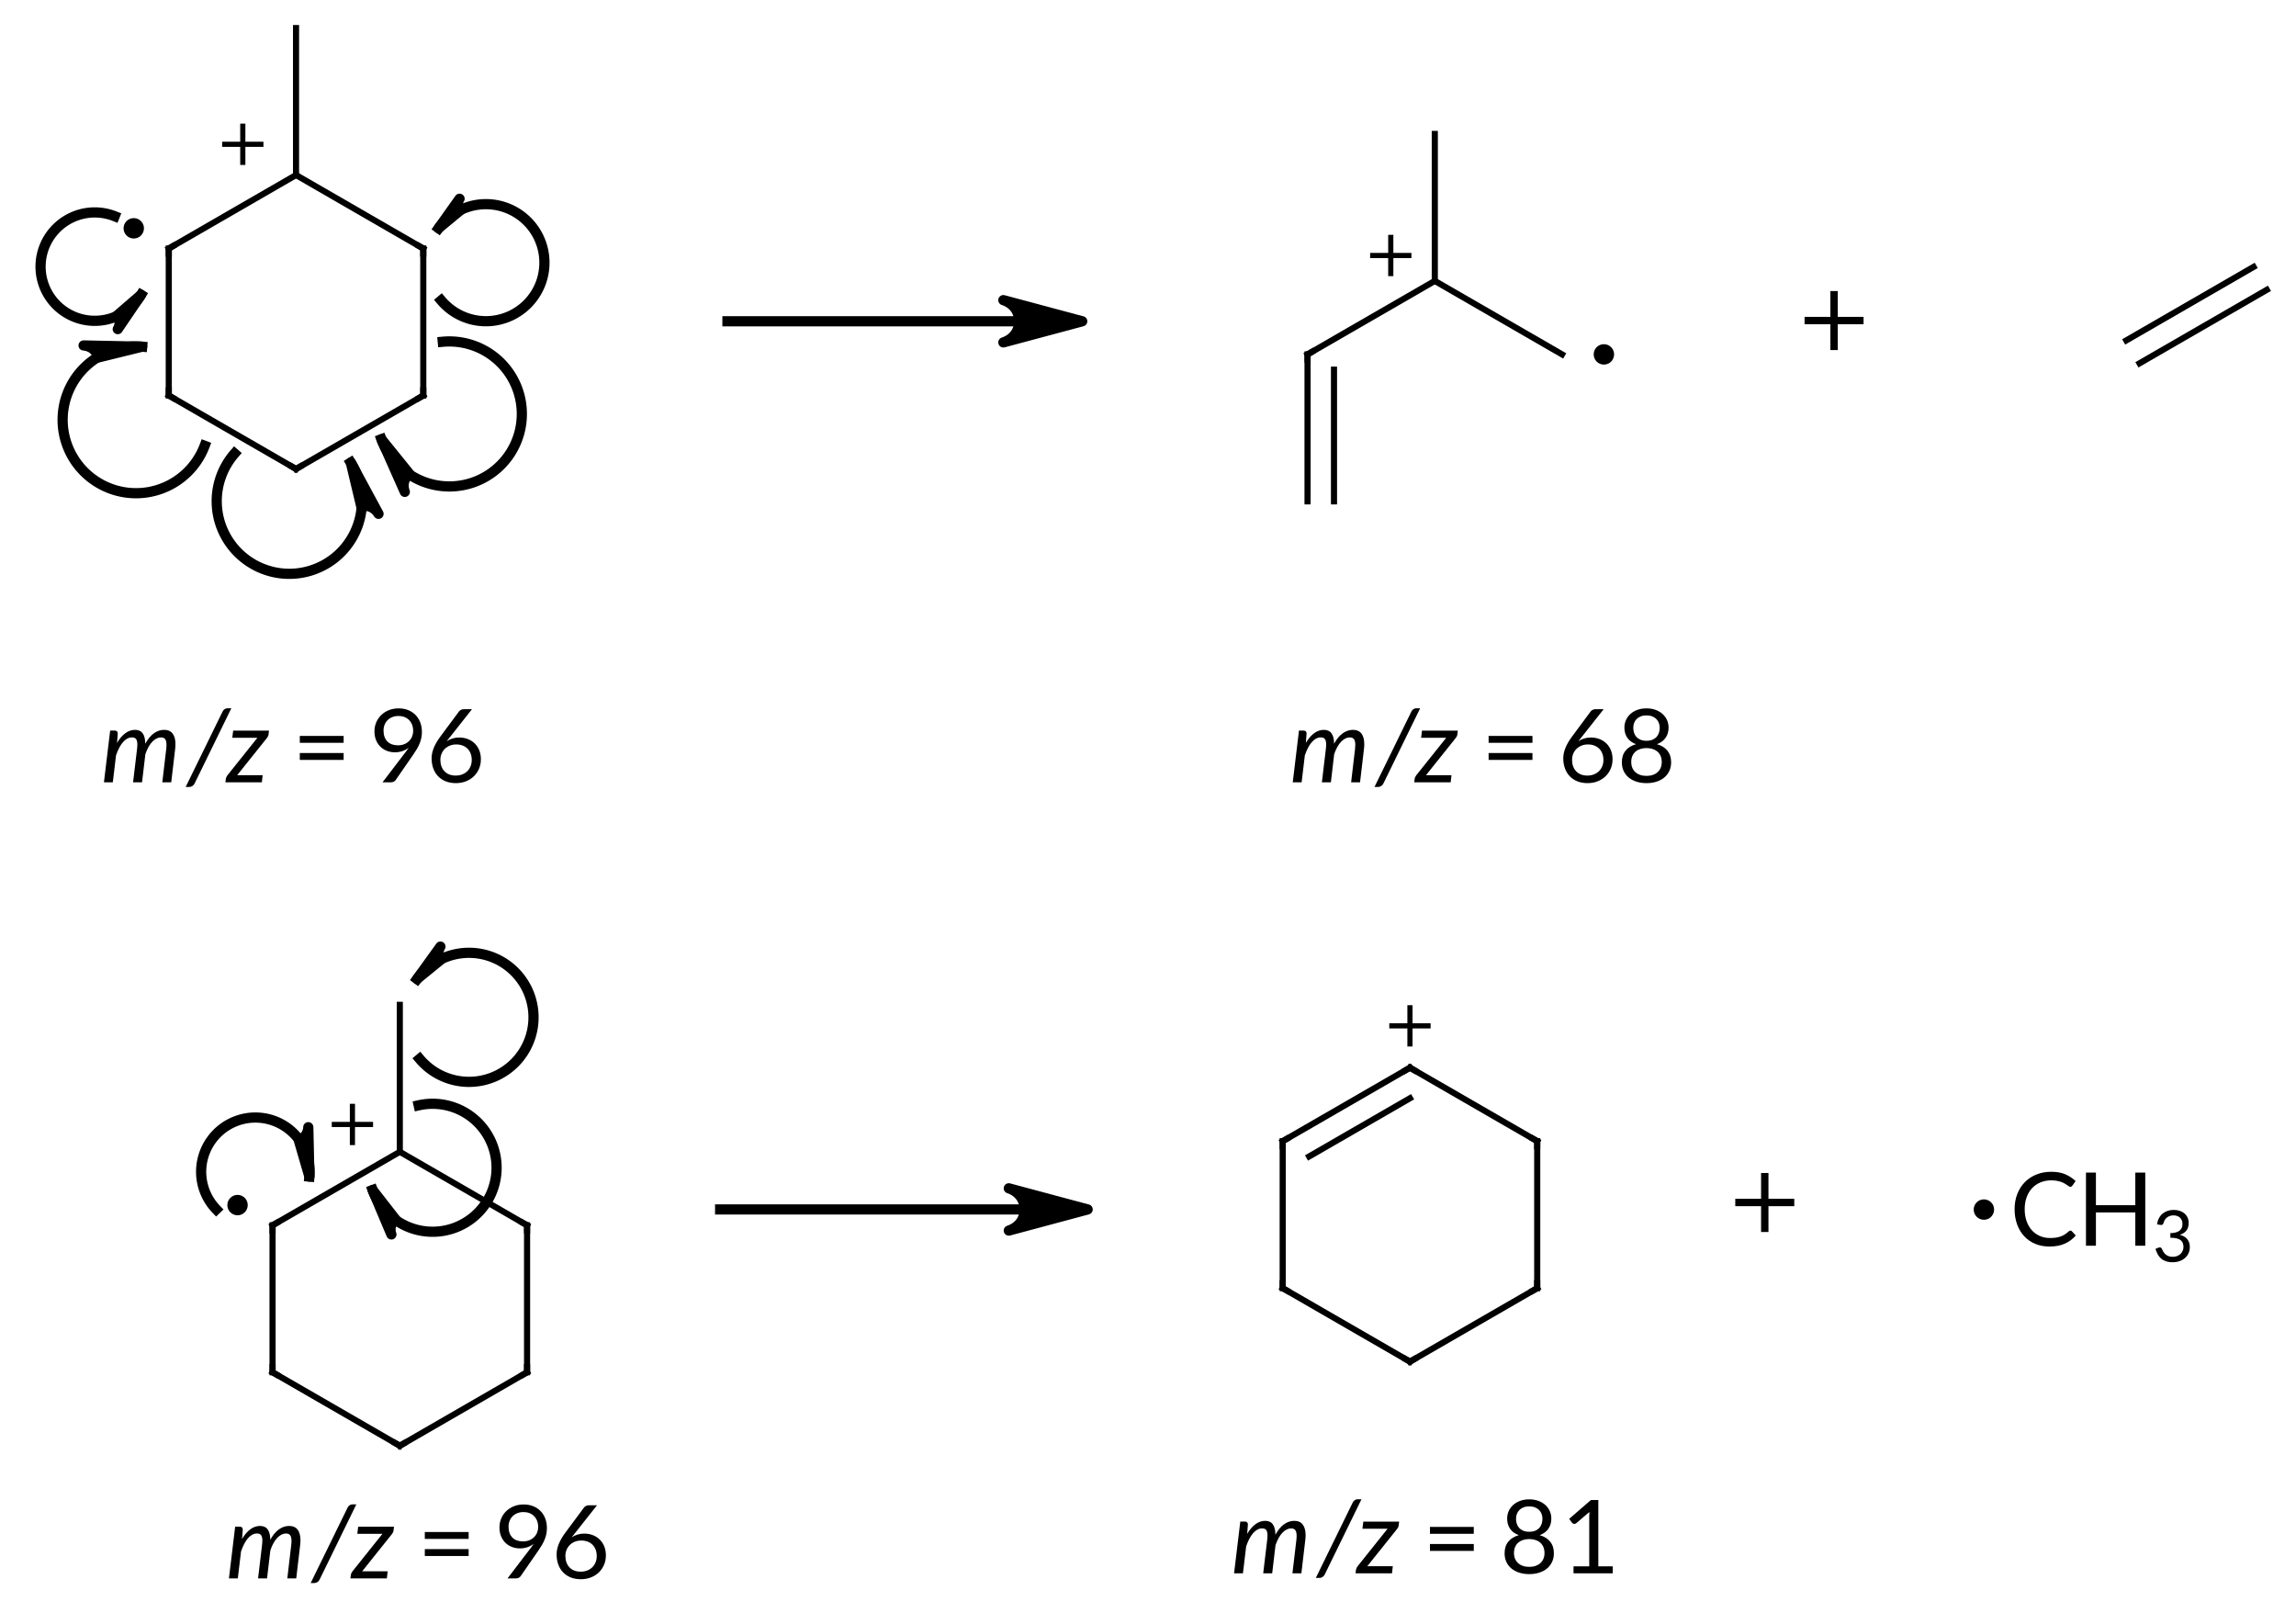 <?xml version="1.0"?>
<!DOCTYPE svg PUBLIC '-//W3C//DTD SVG 1.0//EN'
          'http://www.w3.org/TR/2001/REC-SVG-20010904/DTD/svg10.dtd'>
<svg style="fill-opacity:1; color-rendering:auto; color-interpolation:auto; text-rendering:auto; stroke:black; stroke-linecap:square; stroke-miterlimit:10; shape-rendering:auto; stroke-opacity:1; fill:black; stroke-dasharray:none; font-weight:normal; stroke-width:1; font-family:'Dialog'; font-style:normal; stroke-linejoin:miter; font-size:12px; stroke-dashoffset:0; image-rendering:auto;" xmlns="http://www.w3.org/2000/svg" width="225" viewBox="0 0 225.0 158.0" xmlns:xlink="http://www.w3.org/1999/xlink" height="158"
><!--Generated in ChemDoodle 11.10.0: PD94bWwgdmVyc2lvbj0iMS4wIiBlbmNvZGluZz0iVVRGLTgiIHN0YW5kYWxvbmU9Im5vIj8+CjxkIGY9InM6aWN4bWwiIGlkPSIxIiBtdj0iczozLjMuMCIgcD0iczpDaGVtRG9vZGxlIiBwYz0iaToxIiBwcj0iaToxIiB2PSJzOjExLjEwLjAiPgogICAgPHAgYjEwPSJiOnRydWUiIGIxMDU9ImI6dHJ1ZSIgYjEwNj0iYjpmYWxzZSIgYjEwNz0iYjpmYWxzZSIgYjEwOT0iYjpmYWxzZSIgYjExMD0iYjpmYWxzZSIgYjExMT0iYjp0cnVlIiBiMTEyPSJiOnRydWUiIGIxMTQ9ImI6dHJ1ZSIgYjExNT0iYjpmYWxzZSIgYjExNj0iYjp0cnVlIiBiMTE4PSJiOnRydWUiIGIxMjE9ImI6dHJ1ZSIgYjEyOT0iYjpmYWxzZSIgYjEzMT0iYjpmYWxzZSIgYjEzMj0iYjpmYWxzZSIgYjEzMz0iYjp0cnVlIiBiMTQ1PSJiOmZhbHNlIiBiMTQ2PSJiOnRydWUiIGIxNDc9ImI6ZmFsc2UiIGIxNTI9ImI6ZmFsc2UiIGIxNTU9ImI6dHJ1ZSIgYjE2Nj0iYjp0cnVlIiBiMTY3PSJiOnRydWUiIGIxNzA9ImI6ZmFsc2UiIGIxNzE9ImI6dHJ1ZSIgYjE3Mz0iYjp0cnVlIiBiMTc5PSJiOnRydWUiIGIyMDE9ImI6ZmFsc2UiIGIyMTY9ImI6dHJ1ZSIgYjIyNj0iYjp0cnVlIiBiMjI3PSJiOmZhbHNlIiBiMjM9ImI6dHJ1ZSIgYjI0PSJiOmZhbHNlIiBiMjQ1PSJiOnRydWUiIGIyNDY9ImI6dHJ1ZSIgYjI0Nz0iYjpmYWxzZSIgYjI0OD0iYjpmYWxzZSIgYjI1NT0iYjpmYWxzZSIgYjI1Nj0iYjp0cnVlIiBiMzA5PSJiOmZhbHNlIiBiMzU9ImI6ZmFsc2UiIGI0MD0iYjpmYWxzZSIgYjQxPSJiOnRydWUiIGI0Mj0iYjpmYWxzZSIgYjkwPSJiOmZhbHNlIiBiOTM9ImI6dHJ1ZSIgYzEwPSJjOjEyOCwxMjgsMTI4IiBjMTE9ImM6MTI4LDAsMCIgYzEyPSJjOjAsMCwwIiBjMTk9ImM6MCwwLDAiIGMyPSJjOjAsMCwwIiBjMz0iYzowLDAsMCIgYzQ9ImM6MTI4LDEyOCwxMjgiIGM1PSJjOjI1NSwyNTUsMjU1IiBjNj0iYzowLDAsMCIgYzc9ImM6MjU1LDI1NSwyNTUiIGM4PSJjOjAsMCwwIiBjOT0iYzowLDAsMCIgZjE9ImY6MTQuNCIgZjEwPSJmOjguMCIgZjExPSJmOjAuNTIzNTk4OCIgZjEyPSJmOjIuMCIgZjEzPSJmOjIuNSIgZjE0PSJmOjEuMCIgZjE1PSJmOjAuMCIgZjE2PSJmOjMuMCIgZjE3PSJmOjIuMCIgZjE4PSJmOjQuMCIgZjE5PSJmOjAuMTA0NzE5NzYiIGYyPSJmOjAuNiIgZjIxPSJmOjEuNiIgZjIyPSJmOjMuMCIgZjIzPSJmOjAuMCIgZjI0PSJmOjEwLjAiIGYyNT0iZjoxLjAiIGYyOD0iZjoxLjAiIGYyOT0iZjoxLjAiIGYzPSJmOjAuNSIgZjMwPSJmOjAuMyIgZjMxPSJmOjAuMyIgZjM0PSJmOjYuMCIgZjM1PSJmOjUuNDk3Nzg3IiBmMzY9ImY6MC43IiBmMzc9ImY6MS4wIiBmMzg9ImY6My4wIiBmMzk9ImY6MS4yIiBmND0iZjo1LjAiIGY0MD0iZjowLjAiIGY0MT0iZjoxLjAiIGY0Mj0iZjoxMC4wIiBmNDM9ImY6MTAuMCIgZjQ0PSJmOjAuNTIzNTk4OCIgZjQ1PSJmOjUuMCIgZjQ2PSJmOjEuMCIgZjQ3PSJmOjMuMCIgZjQ4PSJmOjEuMiIgZjQ5PSJmOjAuMCIgZjU9ImY6MC4xOCIgZjUxPSJmOjIwLjAiIGY1Mj0iZjo1LjAiIGY1Mz0iZjoxNS4wIiBmNTQ9ImY6MC4zIiBmNTU9ImY6MS4wIiBmNTY9ImY6MC41IiBmNTc9ImY6MS4wIiBmNTg9ImY6Mi4wIiBmNTk9ImY6NC4wIiBmNj0iZjoxLjA0NzE5NzYiIGY2MT0iZjoyLjAiIGY2Mj0iZjoxMC4wIiBmNjM9ImY6MS4wIiBmNjU9ImY6NS4wIiBmNjY9ImY6NC4wIiBmNjc9ImY6MjAuMCIgZjY4PSJmOjAuNCIgZjY5PSJmOjMuMCIgZjc9ImY6MS41IiBmNzA9ImY6MTIuMCIgZjcxPSJmOjEwLjAiIGY5PSJmOjAuNyIgaTE1PSJpOjIiIGkxNj0iaTowIiBpMTc9Imk6MCIgaTI9Imk6NzkyIiBpMjI9Imk6MiIgaTI2PSJpOjEiIGkzPSJpOjYxMiIgaTMzPSJpOjAiIGkzNz0iaTowIiBpND0iaTozNiIgaTQwPSJpOjEiIGk0Mz0iaToxIiBpNT0iaTozNiIgaTY9Imk6MzYiIGk3PSJpOjM2IiBpZD0iMiIgczIwPSJzOkJhc2ljIiBzMjI9InM6QW5nc3Ryb20iIHQxPSJ0OkxhdG8sMCwxMCIgdDI9InQ6TGF0bywwLDEwIi8+CiAgICA8YW4gYT0iczpudWxsIiBjaT0iczpudWxsIiBjbj0iczpudWxsIiBjcz0iczpudWxsIiBkPSJzOm51bGwiIGlkPSIzIiBrPSJzOm51bGwiIHQ9InM6bnVsbCIvPgogICAgPGN0IGlkPSI0Ii8+CiAgICA8ZnQgaWQ9IjUiPgogICAgICAgIDxfZiB2YWx1ZT0iRGlhbG9nIi8+CiAgICAgICAgPF9mIHZhbHVlPSJMYXRvIi8+CiAgICA8L2Z0PgogICAgPGEgYXQyPSJiOmZhbHNlIiBhdDM9ImQ6LTQuNDkwNjg4MzU0NTA4MTY1NUUtOCIgYXQ0PSJpOjAiIGNvMT0iYjpmYWxzZSIgaWQ9IjYiIGw9InM6QyIgcD0icDM6MTc3LjYwNTQ0LDE3Ni41MjMzMiwwLjAiIHQxPSJ0OkRpYWxvZywwLDEwIj4KICAgICAgICA8YyBhPSJiOmZhbHNlIiBjND0iYzowLDAsMCIgY28xPSJiOmZhbHNlIiBpZD0iNyIgbT0iZjoxLjAiIHA9InAzOjE3My4yOTExNywxNzQuMDMyNSwwLjAiIHQxPSJ0OkRpYWxvZywwLDEwIi8+CiAgICA8L2E+CiAgICA8YSBhdDI9ImI6ZmFsc2UiIGF0Mz0iZDowLjAiIGF0ND0iaTowIiBjbzE9ImI6ZmFsc2UiIGlkPSI4IiBsPSJzOkMiIHA9InAzOjE3Ny42MDU0NCwxNjIuMTIzMzIsMC4wIiB0MT0idDpEaWFsb2csMCwxMCIvPgogICAgPGEgYXQyPSJiOmZhbHNlIiBhdDM9ImQ6MC4wIiBhdDQ9Imk6MCIgY28xPSJiOmZhbHNlIiBpZD0iOSIgbD0iczpDIiBwPSJwMzoxNjUuMTM0NjcsMTgzLjcyMzMsMC4wIiB0MT0idDpEaWFsb2csMCwxMCIvPgogICAgPGEgYXQyPSJiOmZhbHNlIiBhdDM9ImQ6MC4wIiBhdDQ9Imk6MCIgY28xPSJiOmZhbHNlIiBpZD0iMTAiIGw9InM6QyIgcD0icDM6MTkwLjA3NjIsMTgzLjcyMzMsMC4wIiByPSJpOjEiIHQxPSJ0OkRpYWxvZywwLDEwIj4KICAgICAgICA8c3kgYT0iYjpmYWxzZSIgYzQ9ImM6MCwwLDAiIGNvMT0iYjpmYWxzZSIgaWQ9IjExIiBwPSJwMzoxOTQuMTc2MTIsMTgzLjcyMzMsMC4wIiB0PSJpOjAiIHQxPSJ0OkRpYWxvZywwLDEwIi8+CiAgICA8L2E+CiAgICA8YSBhdDI9ImI6ZmFsc2UiIGF0Mz0iZDowLjAiIGF0ND0iaTowIiBjbzE9ImI6ZmFsc2UiIGlkPSIxMiIgbD0iczpDIiBwPSJwMzoxNjUuMTM0NjcsMTk4LjEyMzMyLDAuMCIgdDE9InQ6RGlhbG9nLDAsMTAiLz4KICAgIDxiIGExPSJpOjYiIGEyPSJpOjgiIGJvMj0iYjpmYWxzZSIgYm8zPSJpOjIiIGNvMT0iYjpmYWxzZSIgaWQ9IjEzIiB0PSJzOlNpbmdsZSIgdDE9InQ6RGlhbG9nLDAsMTAiIHpvPSJzOjEzIi8+CiAgICA8YiBhMT0iaTo5IiBhMj0iaTo2IiBibzI9ImI6ZmFsc2UiIGJvMz0iaToyIiBjbzE9ImI6ZmFsc2UiIGlkPSIxNCIgdD0iczpTaW5nbGUiIHQxPSJ0OkRpYWxvZywwLDEwIiB6bz0iczoxMiIvPgogICAgPGIgYTE9Imk6MTAiIGEyPSJpOjYiIGJvMj0iYjpmYWxzZSIgYm8zPSJpOjIiIGNvMT0iYjpmYWxzZSIgaWQ9IjE1IiB0PSJzOlNpbmdsZSIgdDE9InQ6RGlhbG9nLDAsMTAiIHpvPSJzOjExIi8+CiAgICA8YiBhMT0iaTo5IiBhMj0iaToxMiIgYm8yPSJiOmZhbHNlIiBibzM9Imk6MiIgY28xPSJiOmZhbHNlIiBpZD0iMTYiIHQ9InM6RG91YmxlIiB0MT0idDpEaWFsb2csMCwxMCIgem89InM6MTAiLz4KICAgIDxhIGF0Mj0iYjpmYWxzZSIgYXQzPSJkOjAuMCIgYXQ0PSJpOjAiIGNvMT0iYjpmYWxzZSIgaWQ9IjE3IiBsPSJzOkMiIHA9InAzOjI1OS4xMzg3MywxNzcuMzk1NjksMC4wIiB0MT0idDpEaWFsb2csMCwxMCIvPgogICAgPGEgYXQyPSJiOmZhbHNlIiBhdDM9ImQ6MC4wIiBhdDQ9Imk6MCIgY28xPSJiOmZhbHNlIiBpZD0iMTgiIGw9InM6QyIgcD0icDM6MjQ2LjY2ODAzLDE4NC41OTU3LDAuMCIgdDE9InQ6RGlhbG9nLDAsMTAiLz4KICAgIDxiIGExPSJpOjE4IiBhMj0iaToxNyIgYm8yPSJiOmZhbHNlIiBibzM9Imk6MiIgY28xPSJiOmZhbHNlIiBpZD0iMTkiIHQ9InM6RG91YmxlIiB0MT0idDpEaWFsb2csMCwxMCIgem89InM6MTQiLz4KICAgIDxhIGF0Mj0iYjpmYWxzZSIgYXQzPSJkOi00LjQ5MDY4ODM1NDUwODE2NTVFLTgiIGF0ND0iaTowIiBjbzE9ImI6ZmFsc2UiIGlkPSIyMCIgbD0iczpDIiBwPSJwMzo2Ni4wMDk4NiwxNjYuMTQ5NTQsMC4wIiB0MT0idDpEaWFsb2csMCwxMCI+CiAgICAgICAgPGMgYT0iYjpmYWxzZSIgYzQ9ImM6MCwwLDAiIGNvMT0iYjpmYWxzZSIgaWQ9IjIxIiBtPSJmOjEuMCIgcD0icDM6NjAuNzkzMzA0LDE2My4xMzc3NiwwLjAiIHQxPSJ0OkRpYWxvZywwLDEwIi8+CiAgICA8L2E+CiAgICA8YSBhdDI9ImI6ZmFsc2UiIGF0Mz0iZDowLjAiIGF0ND0iaTowIiBjbzE9ImI6ZmFsc2UiIGlkPSIyMiIgbD0iczpDIiBwPSJwMzo3OC40ODA2MiwxNzMuMzQ5NTIsMC4wIiB0MT0idDpEaWFsb2csMCwxMCIvPgogICAgPGEgYXQyPSJiOmZhbHNlIiBhdDM9ImQ6MC4wIiBhdDQ9Imk6MCIgY28xPSJiOmZhbHNlIiBpZD0iMjMiIGw9InM6QyIgcD0icDM6NjYuMDA5ODYsMTUxLjc0OTU0LDAuMCIgdDE9InQ6RGlhbG9nLDAsMTAiLz4KICAgIDxhIGF0Mj0iYjpmYWxzZSIgYXQzPSJkOjAuMCIgYXQ0PSJpOjAiIGNvMT0iYjpmYWxzZSIgaWQ9IjI0IiBsPSJzOkMiIHA9InAzOjUzLjUzOTA5MywxNzMuMzQ5NTIsMC4wIiByPSJpOjEiIHQxPSJ0OkRpYWxvZywwLDEwIj4KICAgICAgICA8c3kgYT0iYjpmYWxzZSIgYzQ9ImM6MCwwLDAiIGNvMT0iYjpmYWxzZSIgaWQ9IjI1IiBwPSJwMzo1MC4xMDgxMjQsMTcxLjM2ODY1LDAuMCIgdD0iaTowIiB0MT0idDpEaWFsb2csMCwxMCIvPgogICAgPC9hPgogICAgPGEgYXQyPSJiOmZhbHNlIiBhdDM9ImQ6MC4wIiBhdDQ9Imk6MCIgY28xPSJiOmZhbHNlIiBpZD0iMjYiIGw9InM6QyIgcD0icDM6NzguNDgwNjIsMTg3Ljc0OTU0LDAuMCIgdDE9InQ6RGlhbG9nLDAsMTAiLz4KICAgIDxhIGF0Mj0iYjpmYWxzZSIgYXQzPSJkOjAuMCIgYXQ0PSJpOjAiIGNvMT0iYjpmYWxzZSIgaWQ9IjI3IiBsPSJzOkMiIHA9InAzOjUzLjUzOTA5MywxODcuNzQ5NTQsMC4wIiB0MT0idDpEaWFsb2csMCwxMCIvPgogICAgPGEgYXQyPSJiOmZhbHNlIiBhdDM9ImQ6MC4wIiBhdDQ9Imk6MCIgY28xPSJiOmZhbHNlIiBpZD0iMjgiIGw9InM6QyIgcD0icDM6NjYuMDA5ODYsMTk0Ljk0OTU1LDAuMCIgdDE9InQ6RGlhbG9nLDAsMTAiLz4KICAgIDxiIGExPSJpOjIyIiBhMj0iaToyMCIgYm8yPSJiOmZhbHNlIiBibzM9Imk6MiIgY28xPSJiOmZhbHNlIiBpZD0iMjkiIHQ9InM6U2luZ2xlIiB0MT0idDpEaWFsb2csMCwxMCIgem89InM6MTkiLz4KICAgIDxiIGExPSJpOjIwIiBhMj0iaToyMyIgYm8yPSJiOmZhbHNlIiBibzM9Imk6MiIgY28xPSJiOmZhbHNlIiBpZD0iMzAiIHQ9InM6U2luZ2xlIiB6bz0iczoyMSIvPgogICAgPGIgYTE9Imk6MjQiIGEyPSJpOjIwIiBibzI9ImI6ZmFsc2UiIGJvMz0iaToyIiBjbzE9ImI6ZmFsc2UiIGlkPSIzMSIgdD0iczpTaW5nbGUiIHQxPSJ0OkRpYWxvZywwLDEwIiB6bz0iczoyMCIvPgogICAgPGIgYTE9Imk6MjYiIGEyPSJpOjIyIiBibzI9ImI6ZmFsc2UiIGJvMz0iaToyIiBjbzE9ImI6ZmFsc2UiIGlkPSIzMiIgdD0iczpTaW5nbGUiIHQxPSJ0OkRpYWxvZywwLDEwIiB6bz0iczoxOCIvPgogICAgPGIgYTE9Imk6MjQiIGEyPSJpOjI3IiBibzI9ImI6ZmFsc2UiIGJvMz0iaToyIiBjbzE9ImI6ZmFsc2UiIGlkPSIzMyIgdD0iczpTaW5nbGUiIHQxPSJ0OkRpYWxvZywwLDEwIiB6bz0iczoxNSIvPgogICAgPGIgYTE9Imk6MjgiIGEyPSJpOjI2IiBibzI9ImI6ZmFsc2UiIGJvMz0iaToyIiBjbzE9ImI6ZmFsc2UiIGlkPSIzNCIgdD0iczpTaW5nbGUiIHQxPSJ0OkRpYWxvZywwLDEwIiB6bz0iczoxNyIvPgogICAgPGIgYTE9Imk6MjciIGEyPSJpOjI4IiBibzI9ImI6ZmFsc2UiIGJvMz0iaToyIiBjbzE9ImI6ZmFsc2UiIGlkPSIzNSIgdD0iczpTaW5nbGUiIHQxPSJ0OkRpYWxvZywwLDEwIiB6bz0iczoxNiIvPgogICAgPGEgYXQyPSJiOmZhbHNlIiBhdDM9ImQ6LTQuNDkwNjg4MzU0NTA4MTY1NUUtOCIgYXQ0PSJpOjAiIGNvMT0iYjpmYWxzZSIgaWQ9IjM2IiBsPSJzOkMiIHA9InAzOjc2LjE4MDA1LDI2MS44NTQxMywwLjAiIHQxPSJ0OkRpYWxvZywwLDEwIj4KICAgICAgICA8YyBhPSJiOmZhbHNlIiBjND0iYzowLDAsMCIgY28xPSJiOmZhbHNlIiBpZD0iMzciIG09ImY6MS4wIiBwPSJwMzo3MS41MzU4NiwyNTkuMTcyOCwwLjAiIHQxPSJ0OkRpYWxvZywwLDEwIi8+CiAgICA8L2E+CiAgICA8YSBhdDI9ImI6ZmFsc2UiIGF0Mz0iZDowLjAiIGF0ND0iaTowIiBjbzE9ImI6ZmFsc2UiIGlkPSIzOCIgbD0iczpDIiBwPSJwMzo3Ni4xODAwNSwyNDcuNDU0MDcsMC4wIiB0MT0idDpEaWFsb2csMCwxMCIvPgogICAgPGEgYXQyPSJiOmZhbHNlIiBhdDM9ImQ6MC4wIiBhdDQ9Imk6MCIgY28xPSJiOmZhbHNlIiBpZD0iMzkiIGw9InM6QyIgcD0icDM6ODguNjUwODIsMjY5LjA1NDE0LDAuMCIgdDE9InQ6RGlhbG9nLDAsMTAiLz4KICAgIDxhIGF0Mj0iYjpmYWxzZSIgYXQzPSJkOjAuMCIgYXQ0PSJpOjAiIGNvMT0iYjpmYWxzZSIgaWQ9IjQwIiBsPSJzOkMiIHA9InAzOjYzLjcwOTI5LDI2OS4wNTQxNCwwLjAiIHI9Imk6MSIgdDE9InQ6RGlhbG9nLDAsMTAiPgogICAgICAgIDxzeSBhPSJiOmZhbHNlIiBjND0iYzowLDAsMCIgY28xPSJiOmZhbHNlIiBpZD0iNDEiIHA9InAzOjYwLjI3ODMyLDI2Ny4wNzMyNCwwLjAiIHQ9Imk6MCIgdDE9InQ6RGlhbG9nLDAsMTAiLz4KICAgIDwvYT4KICAgIDxhIGF0Mj0iYjpmYWxzZSIgYXQzPSJkOjAuMCIgYXQ0PSJpOjAiIGNvMT0iYjpmYWxzZSIgaWQ9IjQyIiBsPSJzOkMiIHA9InAzOjg4LjY1MDgyLDI4My40NTQwNCwwLjAiIHQxPSJ0OkRpYWxvZywwLDEwIi8+CiAgICA8YSBhdDI9ImI6ZmFsc2UiIGF0Mz0iZDowLjAiIGF0ND0iaTowIiBjbzE9ImI6ZmFsc2UiIGlkPSI0MyIgbD0iczpDIiBwPSJwMzo2My43MDkyOSwyODMuNDU0MDQsMC4wIiB0MT0idDpEaWFsb2csMCwxMCIvPgogICAgPGEgYXQyPSJiOmZhbHNlIiBhdDM9ImQ6MC4wIiBhdDQ9Imk6MCIgY28xPSJiOmZhbHNlIiBpZD0iNDQiIGw9InM6QyIgcD0icDM6NzYuMTgwMDUsMjkwLjY1NDA1LDAuMCIgdDE9InQ6RGlhbG9nLDAsMTAiLz4KICAgIDxiIGExPSJpOjM2IiBhMj0iaTozOCIgYm8yPSJiOmZhbHNlIiBibzM9Imk6MiIgY28xPSJiOmZhbHNlIiBpZD0iNDUiIHQ9InM6U2luZ2xlIiB0MT0idDpEaWFsb2csMCwxMCIgem89InM6MjgiLz4KICAgIDxiIGExPSJpOjM5IiBhMj0iaTozNiIgYm8yPSJiOmZhbHNlIiBibzM9Imk6MiIgY28xPSJiOmZhbHNlIiBpZD0iNDYiIHQ9InM6U2luZ2xlIiB0MT0idDpEaWFsb2csMCwxMCIgem89InM6MjYiLz4KICAgIDxiIGExPSJpOjQwIiBhMj0iaTozNiIgYm8yPSJiOmZhbHNlIiBibzM9Imk6MiIgY28xPSJiOmZhbHNlIiBpZD0iNDciIHQ9InM6U2luZ2xlIiB0MT0idDpEaWFsb2csMCwxMCIgem89InM6MjciLz4KICAgIDxiIGExPSJpOjQyIiBhMj0iaTozOSIgYm8yPSJiOmZhbHNlIiBibzM9Imk6MiIgY28xPSJiOmZhbHNlIiBpZD0iNDgiIHQ9InM6U2luZ2xlIiB0MT0idDpEaWFsb2csMCwxMCIgem89InM6MjUiLz4KICAgIDxiIGExPSJpOjQwIiBhMj0iaTo0MyIgYm8yPSJiOmZhbHNlIiBibzM9Imk6MiIgY28xPSJiOmZhbHNlIiBpZD0iNDkiIHQ9InM6U2luZ2xlIiB0MT0idDpEaWFsb2csMCwxMCIgem89InM6MjIiLz4KICAgIDxiIGExPSJpOjQ0IiBhMj0iaTo0MiIgYm8yPSJiOmZhbHNlIiBibzM9Imk6MiIgY28xPSJiOmZhbHNlIiBpZD0iNTAiIHQ9InM6U2luZ2xlIiB0MT0idDpEaWFsb2csMCwxMCIgem89InM6MjQiLz4KICAgIDxiIGExPSJpOjQzIiBhMj0iaTo0NCIgYm8yPSJiOmZhbHNlIiBibzM9Imk6MiIgY28xPSJiOmZhbHNlIiBpZD0iNTEiIHQ9InM6U2luZ2xlIiB0MT0idDpEaWFsb2csMCwxMCIgem89InM6MjMiLz4KICAgIDxhIGF0Mj0iYjpmYWxzZSIgYXQzPSJkOi00LjQ5MDY4ODM1NDUwODE2NTVFLTgiIGF0ND0iaTowIiBjbzE9ImI6ZmFsc2UiIGlkPSI1MiIgbD0iczpDIiBwPSJwMzoxNzUuMTcwNzIsMjUzLjYxMTg1LDAuMCIgdDE9InQ6RGlhbG9nLDAsMTAiPgogICAgICAgIDxjIGE9ImI6ZmFsc2UiIGM0PSJjOjAsMCwwIiBjbzE9ImI6ZmFsc2UiIGlkPSI1MyIgbT0iZjoxLjAiIHA9InAzOjE3NS4xNzA3MiwyNDkuNTExODQsMC4wIiB0MT0idDpEaWFsb2csMCwxMCIvPgogICAgPC9hPgogICAgPGEgYXQyPSJiOmZhbHNlIiBhdDM9ImQ6MC4wIiBhdDQ9Imk6MCIgY28xPSJiOmZhbHNlIiBpZD0iNTQiIGw9InM6QyIgcD0icDM6MTYyLjY5OTk1LDI2MC44MTE5LDAuMCIgdDE9InQ6RGlhbG9nLDAsMTAiLz4KICAgIDxhIGF0Mj0iYjpmYWxzZSIgYXQzPSJkOjAuMCIgYXQ0PSJpOjAiIGNvMT0iYjpmYWxzZSIgaWQ9IjU1IiBsPSJzOkMiIHA9InAzOjE4Ny42NDE0OCwyNjAuODExODMsMC4wIiB0MT0idDpEaWFsb2csMCwxMCIvPgogICAgPGEgYXQyPSJiOmZhbHNlIiBhdDM9ImQ6MC4wIiBhdDQ9Imk6MCIgY28xPSJiOmZhbHNlIiBpZD0iNTYiIGw9InM6QyIgcD0icDM6MTYyLjY5OTk1LDI3NS4yMTE4LDAuMCIgdDE9InQ6RGlhbG9nLDAsMTAiLz4KICAgIDxhIGF0Mj0iYjpmYWxzZSIgYXQzPSJkOjAuMCIgYXQ0PSJpOjAiIGNvMT0iYjpmYWxzZSIgaWQ9IjU3IiBsPSJzOkMiIHA9InAzOjE4Ny42NDE0OCwyNzUuMjExOCwwLjAiIHQxPSJ0OkRpYWxvZywwLDEwIi8+CiAgICA8YSBhdDI9ImI6ZmFsc2UiIGF0Mz0iZDowLjAiIGF0ND0iaTowIiBjbzE9ImI6ZmFsc2UiIGlkPSI1OCIgbD0iczpDIiBwPSJwMzoxNzUuMTcwNzIsMjgyLjQxMTgsMC4wIiB0MT0idDpEaWFsb2csMCwxMCIvPgogICAgPGIgYTE9Imk6NTQiIGEyPSJpOjUyIiBibzI9ImI6ZmFsc2UiIGJvMz0iaToyIiBjbzE9ImI6ZmFsc2UiIGlkPSI1OSIgdD0iczpEb3VibGUiIHQxPSJ0OkRpYWxvZywwLDEwIiB6bz0iczozNCIvPgogICAgPGIgYTE9Imk6NTUiIGEyPSJpOjUyIiBibzI9ImI6ZmFsc2UiIGJvMz0iaToyIiBjbzE9ImI6ZmFsc2UiIGlkPSI2MCIgdD0iczpTaW5nbGUiIHQxPSJ0OkRpYWxvZywwLDEwIiB6bz0iczozMiIvPgogICAgPGIgYTE9Imk6NTYiIGEyPSJpOjU0IiBibzI9ImI6ZmFsc2UiIGJvMz0iaToyIiBjbzE9ImI6ZmFsc2UiIGlkPSI2MSIgdD0iczpTaW5nbGUiIHQxPSJ0OkRpYWxvZywwLDEwIiB6bz0iczozMyIvPgogICAgPGIgYTE9Imk6NTciIGEyPSJpOjU1IiBibzI9ImI6ZmFsc2UiIGJvMz0iaToyIiBjbzE9ImI6ZmFsc2UiIGlkPSI2MiIgdD0iczpTaW5nbGUiIHQxPSJ0OkRpYWxvZywwLDEwIiB6bz0iczozMSIvPgogICAgPGIgYTE9Imk6NTYiIGEyPSJpOjU4IiBibzI9ImI6ZmFsc2UiIGJvMz0iaToyIiBjbzE9ImI6ZmFsc2UiIGlkPSI2MyIgdD0iczpTaW5nbGUiIHQxPSJ0OkRpYWxvZywwLDEwIiB6bz0iczoyOSIvPgogICAgPGIgYTE9Imk6NTgiIGEyPSJpOjU3IiBibzI9ImI6ZmFsc2UiIGJvMz0iaToyIiBjbzE9ImI6ZmFsc2UiIGlkPSI2NCIgdD0iczpTaW5nbGUiIHQxPSJ0OkRpYWxvZywwLDEwIiB6bz0iczozMCIvPgogICAgPGEgYXQyPSJiOmZhbHNlIiBhdDM9ImQ6MC4wIiBhdDQ9Imk6MCIgYjE0Nz0iYjp0cnVlIiBjbzE9ImI6ZmFsc2UiIGkxNj0iaToyIiBpZD0iNjUiIGw9InM6QyIgcD0icDM6MjM3LjQyMDcyLDI2Ny41MTE4NCwwLjAiIHI9Imk6MSI+CiAgICAgICAgPHN5IGE9ImI6ZmFsc2UiIGM0PSJjOjAsMCwwIiBjbzE9ImI6ZmFsc2UiIGlkPSI2NiIgcD0icDM6MjMxLjQxNTUzLDI2Ny41MTE4NCwwLjAiIHQ9Imk6MCIvPgogICAgPC9hPgogICAgPGwgY28xPSJiOmZhbHNlIiBpZD0iNjciIGwxPSJmOjAuMCIgbDEwPSJiOmZhbHNlIiBsMTE9ImI6ZmFsc2UiIGwxMj0iZjo1LjAiIGwxMz0iZjo1LjAiIGwyPSJiOmZhbHNlIiBsMz0iYjpmYWxzZSIgbDQ9ImI6ZmFsc2UiIGw4PSJiOmZhbHNlIiBsOT0iYjpmYWxzZSIgcDE9InAyOjEwOC4yODk2MSwxODAuNDc4NzMiIHAyPSJwMjoxNDMuMDUzNSwxODAuNDc4NzMiIHNoMTI9InQ6RGlhbG9nLDAsMTAiIHNoMjI9ImY6MC4wIiBzaDM9ImI6ZmFsc2UiIHNoND0iYjpmYWxzZSIgc2g1PSJiOmZhbHNlIj4KICAgICAgICA8YXcgYXIzPSJiOnRydWUiIGFyND0iYjp0cnVlIiBhcjU9ImI6ZmFsc2UiIGlkPSI2OCIgcD0iYjpmYWxzZSIgdD0iczpGdWxsIi8+CiAgICA8L2w+CiAgICA8bGEgY28xPSJiOmZhbHNlIiBpZD0iNjkiIHAxPSJwMjoyMTYuNzMyMzMsMTgwLjU4ODEiIHAyPSJwMjoyMTYuNzMyMzMsMTgwLjU4ODEiIHNoMTI9InQ6RGlhbG9nLDAsMTAiIHNoMjI9ImY6MC4wIiBzaDM9ImI6ZmFsc2UiIHNoND0iYjpmYWxzZSIgc2g1PSJiOmZhbHNlIiB0PSJzOisiIHQyPSJ0OkRpYWxvZywwLDEwIj4KICAgICAgICA8X2YgYT0iaTowIiB3PSJmOi0xLjAiPgogICAgICAgICAgICA8cj4rPC9yPgogICAgICAgIDwvX2Y+CiAgICA8L2xhPgogICAgPGwgY28xPSJiOmZhbHNlIiBpZD0iNzAiIGwxPSJmOjAuMCIgbDEwPSJiOmZhbHNlIiBsMTE9ImI6ZmFsc2UiIGwxMj0iZjo1LjAiIGwxMz0iZjo1LjAiIGwyPSJiOmZhbHNlIiBsMz0iYjpmYWxzZSIgbDQ9ImI6ZmFsc2UiIGw4PSJiOmZhbHNlIiBsOT0iYjpmYWxzZSIgcDE9InAyOjEwNy41NzE3MiwyNjcuNTAwMTIiIHAyPSJwMjoxNDMuNTg1NTcsMjY3LjUwMDEyIiBzaDEyPSJ0OkRpYWxvZywwLDEwIiBzaDIyPSJmOjAuMCIgc2gzPSJiOmZhbHNlIiBzaDQ9ImI6ZmFsc2UiIHNoNT0iYjpmYWxzZSI+CiAgICAgICAgPGF3IGFyMz0iYjp0cnVlIiBhcjQ9ImI6dHJ1ZSIgYXI1PSJiOmZhbHNlIiBpZD0iNzEiIHA9ImI6ZmFsc2UiIHQ9InM6RnVsbCIvPgogICAgPC9sPgogICAgPGwgY28xPSJiOmZhbHNlIiBpZD0iNzIiIGwxPSJmOjQuNTQxMjc4NCIgbDEwPSJiOmZhbHNlIiBsMTE9ImI6ZmFsc2UiIGwxMj0iZjo1LjAiIGwxMz0iZjo1LjAiIGwyPSJiOmZhbHNlIiBsMz0iYjpmYWxzZSIgbDQ9ImI6ZmFsc2UiIGw4PSJiOmZhbHNlIiBsOT0iYjpmYWxzZSIgcDE9InAyOjQ4LjIzNTk5MiwxNzAuMTg0NjYiIHAyPSJwMjo1MC44MjEzOCwxNzcuODg2MzIiIHNoMTI9InQ6RGlhbG9nLDAsMTAiIHNoMjI9ImY6MC4wIiBzaDM9ImI6ZmFsc2UiIHNoND0iYjpmYWxzZSIgc2g1PSJiOmZhbHNlIj4KICAgICAgICA8YXcgYXIzPSJiOnRydWUiIGFyND0iYjp0cnVlIiBhcjU9ImI6ZmFsc2UiIGlkPSI3MyIgcD0iYjpmYWxzZSIgdD0iczpIYWxmIEJvdHRvbSIvPgogICAgPC9sPgogICAgPGwgY28xPSJiOmZhbHNlIiBpZD0iNzQiIGwxPSJmOjQuOTUyNDk5NCIgbDEwPSJiOmZhbHNlIiBsMTE9ImI6ZmFsc2UiIGwxMj0iZjo1LjAiIGwxMz0iZjo1LjAiIGwyPSJiOmZhbHNlIiBsMz0iYjpmYWxzZSIgbDQ9ImI6ZmFsc2UiIGw4PSJiOmZhbHNlIiBsOT0iYjpmYWxzZSIgcDE9InAyOjgwLjIzNTk5LDE3OC40MzQ2NiIgcDI9InAyOjc5Ljk4NTk5LDE3MS4zNTkzNCIgc2gxMj0idDpEaWFsb2csMCwxMCIgc2gyMj0iZjowLjAiIHNoMz0iYjpmYWxzZSIgc2g0PSJiOmZhbHNlIiBzaDU9ImI6ZmFsc2UiPgogICAgICAgIDxhdyBhcjM9ImI6dHJ1ZSIgYXI0PSJiOnRydWUiIGFyNT0iYjpmYWxzZSIgaWQ9Ijc1IiBwPSJiOmZhbHNlIiB0PSJzOkhhbGYgQm90dG9tIi8+CiAgICA8L2w+CiAgICA8bCBjbzE9ImI6ZmFsc2UiIGlkPSI3NiIgbDE9ImY6NC40MTg5NDQiIGwxMD0iYjpmYWxzZSIgbDExPSJiOmZhbHNlIiBsMTI9ImY6NS4wIiBsMTM9ImY6NS4wIiBsMj0iYjpmYWxzZSIgbDM9ImI6ZmFsc2UiIGw0PSJiOmZhbHNlIiBsOD0iYjpmYWxzZSIgbDk9ImI6ZmFsc2UiIHAxPSJwMjo1OS45ODU5OTIsMTkzLjQzNDY2IiBwMj0icDI6NzEuMzc2MTMsMTk0LjMxOTkyIiBzaDEyPSJ0OkRpYWxvZywwLDEwIiBzaDIyPSJmOjAuMCIgc2gzPSJiOmZhbHNlIiBzaDQ9ImI6ZmFsc2UiIHNoNT0iYjpmYWxzZSI+CiAgICAgICAgPGF3IGFyMz0iYjp0cnVlIiBhcjQ9ImI6dHJ1ZSIgYXI1PSJiOmZhbHNlIiBpZD0iNzciIHA9ImI6ZmFsc2UiIHQ9InM6SGFsZiBCb3R0b20iLz4KICAgIDwvbD4KICAgIDxsIGNvMT0iYjpmYWxzZSIgaWQ9Ijc4IiBsMT0iZjo0LjQzNDY0NDciIGwxMD0iYjpmYWxzZSIgbDExPSJiOmZhbHNlIiBsMTI9ImY6NS4wIiBsMTM9ImY6NS4wIiBsMj0iYjpmYWxzZSIgbDM9ImI6ZmFsc2UiIGw0PSJiOmZhbHNlIiBsOD0iYjp0cnVlIiBsOT0iYjpmYWxzZSIgcDE9InAyOjU3LjA1NDY1NywxOTIuNjc2OTEiIHAyPSJwMjo1MC45MzA4NzgsMTgyLjk2NjYxIiBzaDEyPSJ0OkRpYWxvZywwLDEwIiBzaDIyPSJmOjAuMCIgc2gzPSJiOmZhbHNlIiBzaDQ9ImI6ZmFsc2UiIHNoNT0iYjpmYWxzZSI+CiAgICAgICAgPGF3IGFyMz0iYjp0cnVlIiBhcjQ9ImI6dHJ1ZSIgYXI1PSJiOmZhbHNlIiBpZD0iNzkiIHA9ImI6ZmFsc2UiIHQ9InM6SGFsZiBUb3AiLz4KICAgIDwvbD4KICAgIDxsIGNvMT0iYjpmYWxzZSIgaWQ9IjgwIiBsMT0iZjo0LjQ0Njc3IiBsMTA9ImI6ZmFsc2UiIGwxMT0iYjpmYWxzZSIgbDEyPSJmOjUuMCIgbDEzPSJmOjUuMCIgbDI9ImI6ZmFsc2UiIGwzPSJiOmZhbHNlIiBsND0iYjpmYWxzZSIgbDg9ImI6dHJ1ZSIgbDk9ImI6ZmFsc2UiIHAxPSJwMjo4MC4zOTI1NSwxODIuNDg0MDQiIHAyPSJwMjo3NC4zNzg4NzYsMTkyLjAzNTQ5IiBzaDEyPSJ0OkRpYWxvZywwLDEwIiBzaDIyPSJmOjAuMCIgc2gzPSJiOmZhbHNlIiBzaDQ9ImI6ZmFsc2UiIHNoNT0iYjpmYWxzZSI+CiAgICAgICAgPGF3IGFyMz0iYjp0cnVlIiBhcjQ9ImI6dHJ1ZSIgYXI1PSJiOmZhbHNlIiBpZD0iODEiIHA9ImI6ZmFsc2UiIHQ9InM6SGFsZiBUb3AiLz4KICAgIDwvbD4KICAgIDxsIGNvMT0iYjpmYWxzZSIgaWQ9IjgyIiBsMT0iZjo0Ljk0NzgyNTQiIGwxMD0iYjpmYWxzZSIgbDExPSJiOmZhbHNlIiBsMTI9ImY6NS4wIiBsMTM9ImY6NS4wIiBsMj0iYjpmYWxzZSIgbDM9ImI6ZmFsc2UiIGw0PSJiOmZhbHNlIiBsOD0iYjpmYWxzZSIgbDk9ImI6ZmFsc2UiIHAxPSJwMjo3OC4xMjQxNDYsMjUyLjc0Nzk2IiBwMj0icDI6NzcuODc0MTQ2LDI0NC45MjI2NCIgc2gxMj0idDpEaWFsb2csMCwxMCIgc2gyMj0iZjowLjAiIHNoMz0iYjpmYWxzZSIgc2g0PSJiOmZhbHNlIiBzaDU9ImI6ZmFsc2UiPgogICAgICAgIDxhdyBhcjM9ImI6dHJ1ZSIgYXI0PSJiOnRydWUiIGFyNT0iYjpmYWxzZSIgaWQ9IjgzIiBwPSJiOmZhbHNlIiB0PSJzOkhhbGYgQm90dG9tIi8+CiAgICA8L2w+CiAgICA8bCBjbzE9ImI6ZmFsc2UiIGlkPSI4NCIgbDE9ImY6My45OTU1MTE1IiBsMTA9ImI6ZmFsc2UiIGwxMT0iYjpmYWxzZSIgbDEyPSJmOjUuMCIgbDEzPSJmOjUuMCIgbDI9ImI6ZmFsc2UiIGwzPSJiOmZhbHNlIiBsND0iYjpmYWxzZSIgbDg9ImI6dHJ1ZSIgbDk9ImI6ZmFsc2UiIHAxPSJwMjo1OC4xOTI3NSwyNjcuNDkwMjMiIHAyPSJwMjo2Ny4zMTg5NywyNjQuMjc5OSIgc2gxMj0idDpEaWFsb2csMCwxMCIgc2gyMj0iZjowLjAiIHNoMz0iYjpmYWxzZSIgc2g0PSJiOmZhbHNlIiBzaDU9ImI6ZmFsc2UiPgogICAgICAgIDxhdyBhcjM9ImI6dHJ1ZSIgYXI0PSJiOnRydWUiIGFyNT0iYjpmYWxzZSIgaWQ9Ijg1IiBwPSJiOmZhbHNlIiB0PSJzOkhhbGYgVG9wIi8+CiAgICA8L2w+CiAgICA8bCBjbzE9ImI6ZmFsc2UiIGlkPSI4NiIgbDE9ImY6NC41NzU5ODY0IiBsMTA9ImI6ZmFsc2UiIGwxMT0iYjpmYWxzZSIgbDEyPSJmOjUuMCIgbDEzPSJmOjUuMCIgbDI9ImI6ZmFsc2UiIGwzPSJiOmZhbHNlIiBsND0iYjpmYWxzZSIgbDg9ImI6dHJ1ZSIgbDk9ImI6ZmFsc2UiIHAxPSJwMjo3OC4wMzA2NCwyNTcuMjk3MzYiIHAyPSJwMjo3My41MTY5NywyNjUuNTk4ODIiIHNoMTI9InQ6RGlhbG9nLDAsMTAiIHNoMjI9ImY6MC4wIiBzaDM9ImI6ZmFsc2UiIHNoND0iYjpmYWxzZSIgc2g1PSJiOmZhbHNlIj4KICAgICAgICA8YXcgYXIzPSJiOnRydWUiIGFyND0iYjp0cnVlIiBhcjU9ImI6ZmFsc2UiIGlkPSI4NyIgcD0iYjpmYWxzZSIgdD0iczpIYWxmIFRvcCIvPgogICAgPC9sPgogICAgPGxhIGNvMT0iYjpmYWxzZSIgaWQ9Ijg4IiBwMT0icDI6MjA5Ljk0MTM1LDI2Ny4wMDAxMiIgcDI9InAyOjIwOS45NDEzNSwyNjcuMDAwMTIiIHNoMTI9InQ6RGlhbG9nLDAsMTAiIHNoMjI9ImY6MC4wIiBzaDM9ImI6ZmFsc2UiIHNoND0iYjpmYWxzZSIgc2g1PSJiOmZhbHNlIiB0PSJzOisiIHQyPSJ0OkRpYWxvZywwLDEwIj4KICAgICAgICA8X2YgYT0iaTowIiB3PSJmOi0xLjAiPgogICAgICAgICAgICA8cj4rPC9yPgogICAgICAgIDwvX2Y+CiAgICA8L2xhPgogICAgPGxhIGNvMT0iYjpmYWxzZSIgaWQ9Ijg5IiBwMT0icDI6NTAuNjg5OTg3LDIyMi4xMDc1MSIgcDI9InAyOjUwLjY4OTk4NywyMjIuMTA3NTEiIHNoMjI9ImY6LTEuNTYzMjY3OUUtNyIgc2gzPSJiOmZhbHNlIiBzaDQ9ImI6ZmFsc2UiIHNoNT0iYjpmYWxzZSIgdD0iczptL3ogPSA5NiI+CiAgICAgICAgPF9mIGE9Imk6MCIgdz0iZjotMS4wIj4KICAgICAgICAgICAgPHIgZD0iczppIj5tL3o8L3I+CiAgICAgICAgICAgIDxyPiA9IDk2PC9yPgogICAgICAgIDwvX2Y+CiAgICA8L2xhPgogICAgPGxhIGNvMT0iYjpmYWxzZSIgaWQ9IjkwIiBwMT0icDI6MTY3LjE4OTk5LDIyMi4xMDc1MSIgcDI9InAyOjE2Ny4xODk5OSwyMjIuMTA3NTEiIHNoMjI9ImY6LTEuNTYzMjY3OUUtNyIgc2gzPSJiOmZhbHNlIiBzaDQ9ImI6ZmFsc2UiIHNoNT0iYjpmYWxzZSIgdD0iczptL3ogPSA2OCI+CiAgICAgICAgPF9mIGE9Imk6MCIgdz0iZjotMS4wIj4KICAgICAgICAgICAgPHIgZD0iczppIj5tL3o8L3I+CiAgICAgICAgICAgIDxyPiA9IDY4PC9yPgogICAgICAgIDwvX2Y+CiAgICA8L2xhPgogICAgPGxhIGNvMT0iYjpmYWxzZSIgaWQ9IjkxIiBwMT0icDI6NjIuOTQwMDAyLDMwMC4xMDc1IiBwMj0icDI6NjIuOTQwMDAyLDMwMC4xMDc1IiBzaDIyPSJmOi0xLjU2MzI2NzlFLTciIHNoMz0iYjpmYWxzZSIgc2g0PSJiOmZhbHNlIiBzaDU9ImI6ZmFsc2UiIHQ9InM6bS96ID0gOTYiPgogICAgICAgIDxfZiBhPSJpOjAiIHc9ImY6LTEuMCI+CiAgICAgICAgICAgIDxyIGQ9InM6aSI+bS96PC9yPgogICAgICAgICAgICA8cj4gPSA5Njwvcj4KICAgICAgICA8L19mPgogICAgPC9sYT4KICAgIDxsYSBjbzE9ImI6ZmFsc2UiIGlkPSI5MiIgcDE9InAyOjE2MS40Mzk5OSwyOTkuNjA3NSIgcDI9InAyOjE2MS40Mzk5OSwyOTkuNjA3NSIgc2gyMj0iZjotMS41NjMyNjc5RS03IiBzaDM9ImI6ZmFsc2UiIHNoND0iYjpmYWxzZSIgc2g1PSJiOmZhbHNlIiB0PSJzOm0veiA9IDgxIj4KICAgICAgICA8X2YgYT0iaTowIiB3PSJmOi0xLjAiPgogICAgICAgICAgICA8ciBkPSJzOmkiPm0vejwvcj4KICAgICAgICAgICAgPHI+ID0gODE8L3I+CiAgICAgICAgPC9fZj4KICAgIDwvbGE+CjwvZD4K--><defs id="genericDefs"
  /><g
  ><g transform="translate(-37,-149)" style="text-rendering:geometricPrecision; color-rendering:optimizeQuality; color-interpolation:linearRGB; stroke-linecap:butt; image-rendering:optimizeQuality;"
    ><line y2="180.479" style="fill:none;" x1="108.29" x2="136.654" y1="180.479"
      /><path d="M143.054 180.479 L135.326 182.549 C135.326 182.549 136.872 182.135 136.872 180.479 C136.872 178.822 135.326 178.408 135.326 178.408 Z" style="stroke-linecap:square; stroke-linejoin:round; stroke:none;"
      /><path d="M143.054 180.479 L135.326 182.549 C135.326 182.549 136.872 182.135 136.872 180.479 C136.872 178.822 135.326 178.408 135.326 178.408 Z" style="fill:none; stroke-linecap:square; stroke-linejoin:round;"
    /></g
    ><g transform="translate(-37,-149)" style="font-size:10px; text-rendering:geometricPrecision; image-rendering:optimizeQuality; color-rendering:optimizeQuality; font-family:sans-serif; stroke-linejoin:round; color-interpolation:linearRGB;"
    ><path style="stroke:none;" d="M216.371 183.298 L216.371 180.769 L213.842 180.769 L213.842 180.046 L216.371 180.046 L216.371 177.517 L217.094 177.517 L217.094 180.046 L219.623 180.046 L219.623 180.769 L217.094 180.769 L217.094 183.298 Z"
      /><line x1="107.572" x2="137.186" y1="267.5" style="stroke-linecap:butt; fill:none; stroke-linejoin:miter;" y2="267.5"
      /><path style="stroke:none;" d="M143.586 267.5 L135.858 269.571 C135.858 269.571 137.404 269.157 137.404 267.5 C137.404 265.844 135.858 265.43 135.858 265.43 Z"
      /><path style="fill:none;" d="M143.586 267.5 L135.858 269.571 C135.858 269.571 137.404 269.157 137.404 267.5 C137.404 265.844 135.858 265.43 135.858 265.43 Z"
      /><path d="M48.236 170.185 A5.31 5.31 0 1 0 50.821 177.886" style="fill:none; stroke-linecap:butt; stroke-linejoin:miter;"
      /><path style="stroke:none;" d="M50.821 177.886 L48.54 181.247 C48.54 181.247 48.997 180.575 48.447 179.939 Z"
      /><path style="fill:none;" d="M50.821 177.886 L48.54 181.247 C48.54 181.247 48.997 180.575 48.447 179.939 Z"
      /><path d="M80.236 178.435 A5.734 5.734 0 1 0 79.986 171.359" style="fill:none; stroke-linecap:butt; stroke-linejoin:miter;"
      /><path style="stroke:none;" d="M79.986 171.359 L82.036 168.474 C82.036 168.474 81.626 169.051 82.094 169.615 Z"
      /><path style="fill:none;" d="M79.986 171.359 L82.036 168.474 C82.036 168.474 81.626 169.051 82.094 169.615 Z"
      /><path d="M59.986 193.435 A7.115 7.115 0 1 0 71.376 194.32" style="fill:none; stroke-linecap:butt; stroke-linejoin:miter;"
      /><path style="stroke:none;" d="M71.376 194.32 L74.094 199.344 C74.094 199.344 73.551 198.339 72.4 198.613 Z"
      /><path style="fill:none;" d="M71.376 194.32 L74.094 199.344 C74.094 199.344 73.551 198.339 72.4 198.613 Z"
      /><path d="M50.931 182.967 A7.191 7.191 0 1 0 57.055 192.677" style="fill:none; stroke-linecap:butt; stroke-linejoin:miter;"
      /><path style="stroke:none;" d="M50.931 182.967 L45.192 182.848 C45.192 182.848 46.34 182.871 46.624 184.026 Z"
      /><path style="fill:none;" d="M50.931 182.967 L45.192 182.848 C45.192 182.848 46.34 182.871 46.624 184.026 Z"
      /><path d="M74.379 192.036 A7.103 7.103 0 1 0 80.392 182.484" style="fill:none; stroke-linecap:butt; stroke-linejoin:miter;"
      /><path style="stroke:none;" d="M74.379 192.036 L76.669 197.193 C76.669 197.193 76.211 196.162 77.12 195.427 Z"
      /><path style="fill:none;" d="M74.379 192.036 L76.669 197.193 C76.669 197.193 76.211 196.162 77.12 195.427 Z"
      /><path d="M78.124 252.748 A6.322 6.322 0 1 0 77.874 244.923" style="fill:none; stroke-linecap:butt; stroke-linejoin:miter;"
      /><path style="stroke:none;" d="M77.874 244.923 L80.162 241.746 C80.162 241.746 79.704 242.381 80.217 243.009 Z"
      /><path style="fill:none;" d="M77.874 244.923 L80.162 241.746 C80.162 241.746 79.704 242.381 80.217 243.009 Z"
      /><path d="M67.319 264.28 A5.314 5.314 0 1 0 58.193 267.49" style="fill:none; stroke-linecap:butt; stroke-linejoin:miter;"
      /><path style="stroke:none;" d="M67.319 264.28 L67.212 259.444 C67.212 259.444 67.233 260.411 66.272 260.692 Z"
      /><path style="fill:none;" d="M67.319 264.28 L67.212 259.444 C67.212 259.444 67.233 260.411 66.272 260.692 Z"
      /><path d="M73.517 265.599 A6.269 6.269 0 1 0 78.031 257.297" style="fill:none; stroke-linecap:butt; stroke-linejoin:miter;"
      /><path style="stroke:none;" d="M73.517 265.599 L75.357 269.95 C75.357 269.95 74.989 269.08 75.761 268.479 Z"
      /><path style="fill:none;" d="M73.517 265.599 L75.357 269.95 C75.357 269.95 74.989 269.08 75.761 268.479 Z"
      /><path style="stroke:none;" d="M209.58 269.71 L209.58 267.181 L207.051 267.181 L207.051 266.458 L209.58 266.458 L209.58 263.929 L210.303 263.929 L210.303 266.458 L212.832 266.458 L212.832 267.181 L210.303 267.181 L210.303 269.71 Z"
      /><path d="M47.185 225.65 L47.795 220.58 L48.24 220.58 Q48.54 220.58 48.54 220.88 L48.47 221.785 Q48.845 221.155 49.29 220.833 Q49.735 220.51 50.23 220.51 Q50.745 220.51 50.99 220.863 Q51.235 221.215 51.235 221.87 Q51.615 221.175 52.087 220.843 Q52.56 220.51 53.08 220.51 Q53.64 220.51 53.917 220.875 Q54.195 221.24 54.195 221.925 Q54.195 222.04 54.185 222.165 Q54.175 222.29 54.16 222.425 L53.78 225.65 L52.905 225.65 L53.285 222.425 Q53.315 222.18 53.315 221.98 Q53.315 221.605 53.19 221.428 Q53.065 221.25 52.77 221.25 Q52.555 221.25 52.34 221.357 Q52.125 221.465 51.925 221.673 Q51.725 221.88 51.553 222.188 Q51.38 222.495 51.245 222.895 L50.92 225.65 L50.04 225.65 L50.425 222.425 Q50.44 222.29 50.45 222.17 Q50.46 222.05 50.46 221.945 Q50.46 221.59 50.343 221.42 Q50.225 221.25 49.93 221.25 Q49.69 221.25 49.468 221.37 Q49.245 221.49 49.047 221.718 Q48.85 221.945 48.68 222.273 Q48.51 222.6 48.37 223.01 L48.055 225.65 Z" style="stroke:none;" transform="translate(50.69,222.107) rotate(-0) translate(-50.69,-222.107)"
      /><path d="M56.065 225.775 Q55.985 225.935 55.84 226.02 Q55.695 226.105 55.56 226.105 L55.195 226.105 L58.815 218.71 Q58.885 218.56 59.015 218.477 Q59.145 218.395 59.305 218.395 L59.67 218.395 ZM63.315 220.965 Q63.305 221.06 63.26 221.148 Q63.215 221.235 63.16 221.305 L60.24 224.955 L62.74 224.955 L62.66 225.65 L59.09 225.65 L59.135 225.28 Q59.145 225.215 59.188 225.127 Q59.23 225.04 59.29 224.96 L62.225 221.285 L59.765 221.285 L59.85 220.585 L63.36 220.585 Z" style="stroke:none;" transform="translate(50.69,222.107) rotate(-0) translate(-50.69,-222.107)"
      /><path d="M66.38 222.78 L70.675 222.78 L70.675 223.455 L66.38 223.455 ZM66.38 221.105 L70.675 221.105 L70.675 221.78 L66.38 221.78 Z" style="stroke:none;" transform="translate(50.69,222.107) rotate(-0) translate(-50.69,-222.107)"
      /><path d="M75.7 222.71 Q75.295 222.71 74.933 222.575 Q74.57 222.44 74.295 222.178 Q74.02 221.915 73.858 221.532 Q73.695 221.15 73.695 220.655 Q73.695 220.185 73.87 219.775 Q74.045 219.365 74.36 219.06 Q74.675 218.755 75.11 218.58 Q75.545 218.405 76.065 218.405 Q76.58 218.405 77 218.575 Q77.42 218.745 77.72 219.05 Q78.02 219.355 78.183 219.78 Q78.345 220.205 78.345 220.72 Q78.345 221.03 78.287 221.308 Q78.23 221.585 78.12 221.85 Q78.01 222.115 77.858 222.377 Q77.705 222.64 77.51 222.92 L75.765 225.44 Q75.7 225.535 75.58 225.593 Q75.46 225.65 75.305 225.65 L74.485 225.65 L76.665 222.795 Q76.775 222.65 76.87 222.52 Q76.965 222.39 77.05 222.26 Q76.775 222.48 76.43 222.595 Q76.085 222.71 75.7 222.71 ZM77.49 220.615 Q77.49 220.28 77.382 220.007 Q77.275 219.735 77.085 219.545 Q76.895 219.355 76.632 219.252 Q76.37 219.15 76.055 219.15 Q75.725 219.15 75.453 219.257 Q75.18 219.365 74.987 219.555 Q74.795 219.745 74.69 220.01 Q74.585 220.275 74.585 220.59 Q74.585 220.93 74.683 221.197 Q74.78 221.465 74.963 221.65 Q75.145 221.835 75.407 221.93 Q75.67 222.025 75.995 222.025 Q76.355 222.025 76.632 221.907 Q76.91 221.79 77.1 221.595 Q77.29 221.4 77.39 221.145 Q77.49 220.89 77.49 220.615 ZM82.005 221.26 Q82.435 221.26 82.82 221.403 Q83.205 221.545 83.495 221.817 Q83.785 222.09 83.955 222.488 Q84.125 222.885 84.125 223.395 Q84.125 223.89 83.945 224.315 Q83.765 224.74 83.442 225.055 Q83.12 225.37 82.665 225.55 Q82.21 225.73 81.665 225.73 Q81.125 225.73 80.688 225.558 Q80.25 225.385 79.94 225.067 Q79.63 224.75 79.463 224.298 Q79.295 223.845 79.295 223.285 Q79.295 222.815 79.505 222.285 Q79.715 221.755 80.17 221.145 L81.985 218.7 Q82.055 218.61 82.18 218.548 Q82.305 218.485 82.465 218.485 L83.255 218.485 L80.77 221.63 Q81.025 221.455 81.335 221.357 Q81.645 221.26 82.005 221.26 ZM80.155 223.44 Q80.155 223.785 80.255 224.07 Q80.355 224.355 80.547 224.56 Q80.74 224.765 81.017 224.877 Q81.295 224.99 81.65 224.99 Q82.01 224.99 82.3 224.875 Q82.59 224.76 82.797 224.555 Q83.005 224.35 83.118 224.07 Q83.23 223.79 83.23 223.46 Q83.23 223.11 83.12 222.827 Q83.01 222.545 82.81 222.347 Q82.61 222.15 82.33 222.045 Q82.05 221.94 81.715 221.94 Q81.355 221.94 81.065 222.062 Q80.775 222.185 80.573 222.393 Q80.37 222.6 80.263 222.873 Q80.155 223.145 80.155 223.44 Z" style="stroke:none;" transform="translate(50.69,222.107) rotate(-0) translate(-50.69,-222.107)"
      /><path d="M163.685 225.65 L164.295 220.58 L164.74 220.58 Q165.04 220.58 165.04 220.88 L164.97 221.785 Q165.345 221.155 165.79 220.833 Q166.235 220.51 166.73 220.51 Q167.245 220.51 167.49 220.863 Q167.735 221.215 167.735 221.87 Q168.115 221.175 168.588 220.843 Q169.06 220.51 169.58 220.51 Q170.14 220.51 170.417 220.875 Q170.695 221.24 170.695 221.925 Q170.695 222.04 170.685 222.165 Q170.675 222.29 170.66 222.425 L170.28 225.65 L169.405 225.65 L169.785 222.425 Q169.815 222.18 169.815 221.98 Q169.815 221.605 169.69 221.428 Q169.565 221.25 169.27 221.25 Q169.055 221.25 168.84 221.357 Q168.625 221.465 168.425 221.673 Q168.225 221.88 168.053 222.188 Q167.88 222.495 167.745 222.895 L167.42 225.65 L166.54 225.65 L166.925 222.425 Q166.94 222.29 166.95 222.17 Q166.96 222.05 166.96 221.945 Q166.96 221.59 166.843 221.42 Q166.725 221.25 166.43 221.25 Q166.19 221.25 165.968 221.37 Q165.745 221.49 165.548 221.718 Q165.35 221.945 165.18 222.273 Q165.01 222.6 164.87 223.01 L164.555 225.65 Z" style="stroke:none;" transform="translate(167.19,222.107) rotate(-0) translate(-167.19,-222.107)"
      /><path d="M172.565 225.775 Q172.485 225.935 172.34 226.02 Q172.195 226.105 172.06 226.105 L171.695 226.105 L175.315 218.71 Q175.385 218.56 175.515 218.477 Q175.645 218.395 175.805 218.395 L176.17 218.395 ZM179.815 220.965 Q179.805 221.06 179.76 221.148 Q179.715 221.235 179.66 221.305 L176.74 224.955 L179.24 224.955 L179.16 225.65 L175.59 225.65 L175.635 225.28 Q175.645 225.215 175.688 225.127 Q175.73 225.04 175.79 224.96 L178.725 221.285 L176.265 221.285 L176.35 220.585 L179.86 220.585 Z" style="stroke:none;" transform="translate(167.19,222.107) rotate(-0) translate(-167.19,-222.107)"
      /><path d="M182.88 222.78 L187.175 222.78 L187.175 223.455 L182.88 223.455 ZM182.88 221.105 L187.175 221.105 L187.175 221.78 L182.88 221.78 Z" style="stroke:none;" transform="translate(167.19,222.107) rotate(-0) translate(-167.19,-222.107)"
      /><path d="M192.905 221.26 Q193.335 221.26 193.72 221.403 Q194.105 221.545 194.395 221.817 Q194.685 222.09 194.855 222.488 Q195.025 222.885 195.025 223.395 Q195.025 223.89 194.845 224.315 Q194.665 224.74 194.343 225.055 Q194.02 225.37 193.565 225.55 Q193.11 225.73 192.565 225.73 Q192.025 225.73 191.588 225.558 Q191.15 225.385 190.84 225.067 Q190.53 224.75 190.363 224.298 Q190.195 223.845 190.195 223.285 Q190.195 222.815 190.405 222.285 Q190.615 221.755 191.07 221.145 L192.885 218.7 Q192.955 218.61 193.08 218.548 Q193.205 218.485 193.365 218.485 L194.155 218.485 L191.67 221.63 Q191.925 221.455 192.235 221.357 Q192.545 221.26 192.905 221.26 ZM191.055 223.44 Q191.055 223.785 191.155 224.07 Q191.255 224.355 191.447 224.56 Q191.64 224.765 191.917 224.877 Q192.195 224.99 192.55 224.99 Q192.91 224.99 193.2 224.875 Q193.49 224.76 193.697 224.555 Q193.905 224.35 194.018 224.07 Q194.13 223.79 194.13 223.46 Q194.13 223.11 194.02 222.827 Q193.91 222.545 193.71 222.347 Q193.51 222.15 193.23 222.045 Q192.95 221.94 192.615 221.94 Q192.255 221.94 191.965 222.062 Q191.675 222.185 191.472 222.393 Q191.27 222.6 191.162 222.873 Q191.055 223.145 191.055 223.44 ZM198.35 225.73 Q197.815 225.73 197.37 225.588 Q196.925 225.445 196.605 225.18 Q196.285 224.915 196.11 224.537 Q195.935 224.16 195.935 223.69 Q195.935 223 196.295 222.553 Q196.655 222.105 197.325 221.915 Q196.76 221.705 196.472 221.287 Q196.185 220.87 196.185 220.29 Q196.185 219.895 196.34 219.55 Q196.495 219.205 196.78 218.95 Q197.065 218.695 197.463 218.55 Q197.86 218.405 198.35 218.405 Q198.835 218.405 199.235 218.55 Q199.635 218.695 199.92 218.95 Q200.205 219.205 200.36 219.55 Q200.515 219.895 200.515 220.29 Q200.515 220.87 200.225 221.287 Q199.935 221.705 199.375 221.915 Q200.045 222.105 200.405 222.553 Q200.765 223 200.765 223.69 Q200.765 224.16 200.588 224.537 Q200.41 224.915 200.093 225.18 Q199.775 225.445 199.33 225.588 Q198.885 225.73 198.35 225.73 ZM198.35 225.02 Q198.7 225.02 198.977 224.923 Q199.255 224.825 199.447 224.648 Q199.64 224.47 199.743 224.222 Q199.845 223.975 199.845 223.675 Q199.845 223.305 199.722 223.042 Q199.6 222.78 199.393 222.615 Q199.185 222.45 198.915 222.373 Q198.645 222.295 198.35 222.295 Q198.055 222.295 197.785 222.373 Q197.515 222.45 197.308 222.615 Q197.1 222.78 196.977 223.042 Q196.855 223.305 196.855 223.675 Q196.855 223.975 196.958 224.222 Q197.06 224.47 197.252 224.648 Q197.445 224.825 197.722 224.923 Q198 225.02 198.35 225.02 ZM198.35 221.58 Q198.7 221.58 198.947 221.472 Q199.195 221.365 199.35 221.188 Q199.505 221.01 199.575 220.78 Q199.645 220.55 199.645 220.305 Q199.645 220.055 199.562 219.835 Q199.48 219.615 199.317 219.45 Q199.155 219.285 198.912 219.19 Q198.67 219.095 198.35 219.095 Q198.03 219.095 197.787 219.19 Q197.545 219.285 197.382 219.45 Q197.22 219.615 197.137 219.835 Q197.055 220.055 197.055 220.305 Q197.055 220.55 197.125 220.78 Q197.195 221.01 197.35 221.188 Q197.505 221.365 197.752 221.472 Q198 221.58 198.35 221.58 Z" style="stroke:none;" transform="translate(167.19,222.107) rotate(-0) translate(-167.19,-222.107)"
      /><path d="M59.435 303.65 L60.045 298.58 L60.49 298.58 Q60.79 298.58 60.79 298.88 L60.72 299.785 Q61.095 299.155 61.54 298.832 Q61.985 298.51 62.48 298.51 Q62.995 298.51 63.24 298.863 Q63.485 299.215 63.485 299.87 Q63.865 299.175 64.338 298.842 Q64.81 298.51 65.33 298.51 Q65.89 298.51 66.168 298.875 Q66.445 299.24 66.445 299.925 Q66.445 300.04 66.435 300.165 Q66.425 300.29 66.41 300.425 L66.03 303.65 L65.155 303.65 L65.535 300.425 Q65.565 300.18 65.565 299.98 Q65.565 299.605 65.44 299.428 Q65.315 299.25 65.02 299.25 Q64.805 299.25 64.59 299.358 Q64.375 299.465 64.175 299.673 Q63.975 299.88 63.803 300.188 Q63.63 300.495 63.495 300.895 L63.17 303.65 L62.29 303.65 L62.675 300.425 Q62.69 300.29 62.7 300.17 Q62.71 300.05 62.71 299.945 Q62.71 299.59 62.593 299.42 Q62.475 299.25 62.18 299.25 Q61.94 299.25 61.718 299.37 Q61.495 299.49 61.297 299.717 Q61.1 299.945 60.93 300.272 Q60.76 300.6 60.62 301.01 L60.305 303.65 Z" style="stroke:none;" transform="translate(62.94,300.108) rotate(-0) translate(-62.94,-300.108)"
      /><path d="M68.315 303.775 Q68.235 303.935 68.09 304.02 Q67.945 304.105 67.81 304.105 L67.445 304.105 L71.065 296.71 Q71.135 296.56 71.265 296.478 Q71.395 296.395 71.555 296.395 L71.92 296.395 ZM75.565 298.965 Q75.555 299.06 75.51 299.147 Q75.465 299.235 75.41 299.305 L72.49 302.955 L74.99 302.955 L74.91 303.65 L71.34 303.65 L71.385 303.28 Q71.395 303.215 71.438 303.127 Q71.48 303.04 71.54 302.96 L74.475 299.285 L72.015 299.285 L72.1 298.585 L75.61 298.585 Z" style="stroke:none;" transform="translate(62.94,300.108) rotate(-0) translate(-62.94,-300.108)"
      /><path d="M78.63 300.78 L82.925 300.78 L82.925 301.455 L78.63 301.455 ZM78.63 299.105 L82.925 299.105 L82.925 299.78 L78.63 299.78 Z" style="stroke:none;" transform="translate(62.94,300.108) rotate(-0) translate(-62.94,-300.108)"
      /><path d="M87.95 300.71 Q87.545 300.71 87.183 300.575 Q86.82 300.44 86.545 300.178 Q86.27 299.915 86.108 299.533 Q85.945 299.15 85.945 298.655 Q85.945 298.185 86.12 297.775 Q86.295 297.365 86.61 297.06 Q86.925 296.755 87.36 296.58 Q87.795 296.405 88.315 296.405 Q88.83 296.405 89.25 296.575 Q89.67 296.745 89.97 297.05 Q90.27 297.355 90.433 297.78 Q90.595 298.205 90.595 298.72 Q90.595 299.03 90.537 299.308 Q90.48 299.585 90.37 299.85 Q90.26 300.115 90.108 300.377 Q89.955 300.64 89.76 300.92 L88.015 303.44 Q87.95 303.535 87.83 303.592 Q87.71 303.65 87.555 303.65 L86.735 303.65 L88.915 300.795 Q89.025 300.65 89.12 300.52 Q89.215 300.39 89.3 300.26 Q89.025 300.48 88.68 300.595 Q88.335 300.71 87.95 300.71 ZM89.74 298.615 Q89.74 298.28 89.632 298.007 Q89.525 297.735 89.335 297.545 Q89.145 297.355 88.882 297.252 Q88.62 297.15 88.305 297.15 Q87.975 297.15 87.703 297.257 Q87.43 297.365 87.237 297.555 Q87.045 297.745 86.94 298.01 Q86.835 298.275 86.835 298.59 Q86.835 298.93 86.933 299.197 Q87.03 299.465 87.213 299.65 Q87.395 299.835 87.657 299.93 Q87.92 300.025 88.245 300.025 Q88.605 300.025 88.882 299.908 Q89.16 299.79 89.35 299.595 Q89.54 299.4 89.64 299.145 Q89.74 298.89 89.74 298.615 ZM94.255 299.26 Q94.685 299.26 95.07 299.402 Q95.455 299.545 95.745 299.817 Q96.035 300.09 96.205 300.488 Q96.375 300.885 96.375 301.395 Q96.375 301.89 96.195 302.315 Q96.015 302.74 95.692 303.055 Q95.37 303.37 94.915 303.55 Q94.46 303.73 93.915 303.73 Q93.375 303.73 92.938 303.558 Q92.5 303.385 92.19 303.067 Q91.88 302.75 91.713 302.298 Q91.545 301.845 91.545 301.285 Q91.545 300.815 91.755 300.285 Q91.965 299.755 92.42 299.145 L94.235 296.7 Q94.305 296.61 94.43 296.548 Q94.555 296.485 94.715 296.485 L95.505 296.485 L93.02 299.63 Q93.275 299.455 93.585 299.358 Q93.895 299.26 94.255 299.26 ZM92.405 301.44 Q92.405 301.785 92.505 302.07 Q92.605 302.355 92.797 302.56 Q92.99 302.765 93.267 302.877 Q93.545 302.99 93.9 302.99 Q94.26 302.99 94.55 302.875 Q94.84 302.76 95.047 302.555 Q95.255 302.35 95.368 302.07 Q95.48 301.79 95.48 301.46 Q95.48 301.11 95.37 300.827 Q95.26 300.545 95.06 300.348 Q94.86 300.15 94.58 300.045 Q94.3 299.94 93.965 299.94 Q93.605 299.94 93.315 300.062 Q93.025 300.185 92.823 300.392 Q92.62 300.6 92.513 300.873 Q92.405 301.145 92.405 301.44 Z" style="stroke:none;" transform="translate(62.94,300.108) rotate(-0) translate(-62.94,-300.108)"
      /><path d="M157.935 303.15 L158.545 298.08 L158.99 298.08 Q159.29 298.08 159.29 298.38 L159.22 299.285 Q159.595 298.655 160.04 298.332 Q160.485 298.01 160.98 298.01 Q161.495 298.01 161.74 298.363 Q161.985 298.715 161.985 299.37 Q162.365 298.675 162.838 298.342 Q163.31 298.01 163.83 298.01 Q164.39 298.01 164.667 298.375 Q164.945 298.74 164.945 299.425 Q164.945 299.54 164.935 299.665 Q164.925 299.79 164.91 299.925 L164.53 303.15 L163.655 303.15 L164.035 299.925 Q164.065 299.68 164.065 299.48 Q164.065 299.105 163.94 298.928 Q163.815 298.75 163.52 298.75 Q163.305 298.75 163.09 298.858 Q162.875 298.965 162.675 299.173 Q162.475 299.38 162.303 299.688 Q162.13 299.995 161.995 300.395 L161.67 303.15 L160.79 303.15 L161.175 299.925 Q161.19 299.79 161.2 299.67 Q161.21 299.55 161.21 299.445 Q161.21 299.09 161.093 298.92 Q160.975 298.75 160.68 298.75 Q160.44 298.75 160.218 298.87 Q159.995 298.99 159.798 299.217 Q159.6 299.445 159.43 299.772 Q159.26 300.1 159.12 300.51 L158.805 303.15 Z" style="stroke:none;" transform="translate(161.44,299.608) rotate(-0) translate(-161.44,-299.608)"
      /><path d="M166.815 303.275 Q166.735 303.435 166.59 303.52 Q166.445 303.605 166.31 303.605 L165.945 303.605 L169.565 296.21 Q169.635 296.06 169.765 295.978 Q169.895 295.895 170.055 295.895 L170.42 295.895 ZM174.065 298.465 Q174.055 298.56 174.01 298.647 Q173.965 298.735 173.91 298.805 L170.99 302.455 L173.49 302.455 L173.41 303.15 L169.84 303.15 L169.885 302.78 Q169.895 302.715 169.938 302.627 Q169.98 302.54 170.04 302.46 L172.975 298.785 L170.515 298.785 L170.6 298.085 L174.11 298.085 Z" style="stroke:none;" transform="translate(161.44,299.608) rotate(-0) translate(-161.44,-299.608)"
      /><path d="M177.13 300.28 L181.425 300.28 L181.425 300.955 L177.13 300.955 ZM177.13 298.605 L181.425 298.605 L181.425 299.28 L177.13 299.28 Z" style="stroke:none;" transform="translate(161.44,299.608) rotate(-0) translate(-161.44,-299.608)"
      /><path d="M186.86 303.23 Q186.325 303.23 185.88 303.087 Q185.435 302.945 185.115 302.68 Q184.795 302.415 184.62 302.038 Q184.445 301.66 184.445 301.19 Q184.445 300.5 184.805 300.053 Q185.165 299.605 185.835 299.415 Q185.27 299.205 184.982 298.788 Q184.695 298.37 184.695 297.79 Q184.695 297.395 184.85 297.05 Q185.005 296.705 185.29 296.45 Q185.575 296.195 185.972 296.05 Q186.37 295.905 186.86 295.905 Q187.345 295.905 187.745 296.05 Q188.145 296.195 188.43 296.45 Q188.715 296.705 188.87 297.05 Q189.025 297.395 189.025 297.79 Q189.025 298.37 188.735 298.788 Q188.445 299.205 187.885 299.415 Q188.555 299.605 188.915 300.053 Q189.275 300.5 189.275 301.19 Q189.275 301.66 189.097 302.038 Q188.92 302.415 188.602 302.68 Q188.285 302.945 187.84 303.087 Q187.395 303.23 186.86 303.23 ZM186.86 302.52 Q187.21 302.52 187.488 302.423 Q187.765 302.325 187.958 302.147 Q188.15 301.97 188.252 301.723 Q188.355 301.475 188.355 301.175 Q188.355 300.805 188.232 300.543 Q188.11 300.28 187.903 300.115 Q187.695 299.95 187.425 299.873 Q187.155 299.795 186.86 299.795 Q186.565 299.795 186.295 299.873 Q186.025 299.95 185.817 300.115 Q185.61 300.28 185.488 300.543 Q185.365 300.805 185.365 301.175 Q185.365 301.475 185.468 301.723 Q185.57 301.97 185.762 302.147 Q185.955 302.325 186.232 302.423 Q186.51 302.52 186.86 302.52 ZM186.86 299.08 Q187.21 299.08 187.458 298.973 Q187.705 298.865 187.86 298.688 Q188.015 298.51 188.085 298.28 Q188.155 298.05 188.155 297.805 Q188.155 297.555 188.072 297.335 Q187.99 297.115 187.827 296.95 Q187.665 296.785 187.423 296.69 Q187.18 296.595 186.86 296.595 Q186.54 296.595 186.298 296.69 Q186.055 296.785 185.893 296.95 Q185.73 297.115 185.648 297.335 Q185.565 297.555 185.565 297.805 Q185.565 298.05 185.635 298.28 Q185.705 298.51 185.86 298.688 Q186.015 298.865 186.262 298.973 Q186.51 299.08 186.86 299.08 ZM191.2 302.47 L192.74 302.47 L192.74 297.585 Q192.74 297.365 192.755 297.14 L191.475 298.235 Q191.425 298.275 191.375 298.293 Q191.325 298.31 191.28 298.31 Q191.205 298.31 191.145 298.277 Q191.085 298.245 191.055 298.2 L190.775 297.815 L192.905 295.97 L193.63 295.97 L193.63 302.47 L195.04 302.47 L195.04 303.15 L191.2 303.15 Z" style="stroke:none;" transform="translate(161.44,299.608) rotate(-0) translate(-161.44,-299.608)"
    /></g
    ><g transform="translate(-37,-149)" style="stroke-linecap:butt; font-size:10px; text-rendering:geometricPrecision; image-rendering:optimizeQuality; color-rendering:optimizeQuality; font-family:'Lato'; color-interpolation:linearRGB; stroke-width:0.6;"
    ><line y2="198.123" style="fill:none;" x1="165.135" x2="165.135" y1="183.723"
      /><line y2="198.123" style="fill:none;" x1="167.727" x2="167.727" y1="185.22"
      /><line y2="176.523" style="fill:none;" x1="190.076" x2="177.605" y1="183.723"
      /><line y2="176.523" style="fill:none;" x1="165.135" x2="177.605" y1="183.723"
      /><line y2="162.123" style="fill:none;" x1="177.605" x2="177.605" y1="176.523"
    /></g
    ><g transform="translate(-37,-149)" style="font-size:7px; text-rendering:geometricPrecision; image-rendering:optimizeQuality; color-rendering:optimizeQuality; font-family:sans-serif; stroke-linejoin:round; color-interpolation:linearRGB;"
    ><path style="stroke:none;" d="M173.038 176.056 L173.038 174.285 L171.268 174.285 L171.268 173.78 L173.038 173.78 L173.038 172.009 L173.544 172.009 L173.544 173.78 L175.315 173.78 L175.315 174.285 L173.544 174.285 L173.544 176.056 Z"
    /></g
    ><g transform="translate(-37,-149)" style="stroke-linecap:butt; font-size:7px; text-rendering:geometricPrecision; image-rendering:optimizeQuality; color-rendering:optimizeQuality; font-family:sans-serif; color-interpolation:linearRGB; stroke-width:0.6; stroke-miterlimit:5;"
    ><path style="fill:none;" d="M165.135 184.223 L165.135 183.723 L165.568 183.473"
      /><circle r="1" style="stroke:none;" cx="194.176" cy="183.723"
      /><line x1="246.668" x2="259.139" y1="184.596" style="fill:none; stroke-miterlimit:10;" y2="177.396"
      /><line x1="245.372" x2="257.843" y1="182.351" style="fill:none; stroke-miterlimit:10;" y2="175.151"
      /><line x1="53.539" x2="53.539" y1="173.35" style="fill:none; stroke-miterlimit:10;" y2="187.75"
      /><line x1="53.539" x2="66.01" y1="187.75" style="fill:none; stroke-miterlimit:10;" y2="194.95"
      /><line x1="66.01" x2="78.481" y1="194.95" style="fill:none; stroke-miterlimit:10;" y2="187.75"
      /><line x1="78.481" x2="78.481" y1="187.75" style="fill:none; stroke-miterlimit:10;" y2="173.35"
      /><line x1="78.481" x2="66.01" y1="173.35" style="fill:none; stroke-miterlimit:10;" y2="166.149"
      /><line x1="53.539" x2="66.01" y1="173.35" style="fill:none; stroke-miterlimit:10;" y2="166.149"
      /><line x1="66.01" x2="66.01" y1="166.149" style="fill:none; stroke-miterlimit:10;" y2="151.75"
      /><path style="stroke:none;" d="M60.54 165.161 L60.54 163.391 L58.77 163.391 L58.77 162.885 L60.54 162.885 L60.54 161.114 L61.046 161.114 L61.046 162.885 L62.817 162.885 L62.817 163.391 L61.046 163.391 L61.046 165.161 Z"
      /><path style="fill:none;" d="M53.972 173.1 L53.539 173.35 L53.539 173.85"
      /><circle r="1" style="stroke:none;" cx="50.108" cy="171.369"
      /><path style="fill:none;" d="M78.048 173.1 L78.481 173.35 L78.481 173.85"
      /><path style="fill:none;" d="M53.972 188 L53.539 187.75 L53.539 187.25"
      /><path style="fill:none;" d="M78.048 188 L78.481 187.75 L78.481 187.25"
      /><path style="fill:none;" d="M66.443 194.7 L66.01 194.95 L65.577 194.7"
      /><line x1="63.709" x2="63.709" y1="269.054" style="fill:none; stroke-miterlimit:10;" y2="283.454"
      /><line x1="63.709" x2="76.18" y1="283.454" style="fill:none; stroke-miterlimit:10;" y2="290.654"
      /><line x1="76.18" x2="88.651" y1="290.654" style="fill:none; stroke-miterlimit:10;" y2="283.454"
      /><line x1="88.651" x2="88.651" y1="283.454" style="fill:none; stroke-miterlimit:10;" y2="269.054"
      /><line x1="88.651" x2="76.18" y1="269.054" style="fill:none; stroke-miterlimit:10;" y2="261.854"
      /><line x1="63.709" x2="76.18" y1="269.054" style="fill:none; stroke-miterlimit:10;" y2="261.854"
      /><line x1="76.18" x2="76.18" y1="261.854" style="fill:none; stroke-miterlimit:10;" y2="247.454"
      /><path style="stroke:none;" d="M71.283 261.196 L71.283 259.426 L69.512 259.426 L69.512 258.92 L71.283 258.92 L71.283 257.149 L71.789 257.149 L71.789 258.92 L73.559 258.92 L73.559 259.426 L71.789 259.426 L71.789 261.196 Z"
      /><path style="fill:none;" d="M88.651 269.554 L88.651 269.054 L88.218 268.804"
      /><path style="fill:none;" d="M63.709 269.554 L63.709 269.054 L64.142 268.804"
      /><circle r="1" style="stroke:none;" cx="60.278" cy="267.073"
      /><path style="fill:none;" d="M88.651 282.954 L88.651 283.454 L88.218 283.704"
      /><path style="fill:none;" d="M63.709 282.954 L63.709 283.454 L64.142 283.704"
      /><path style="fill:none;" d="M76.613 290.404 L76.18 290.654 L75.747 290.404"
      /><line x1="162.7" x2="175.171" y1="275.212" style="fill:none; stroke-miterlimit:10;" y2="282.412"
      /><line x1="175.171" x2="187.642" y1="282.412" style="fill:none; stroke-miterlimit:10;" y2="275.212"
      /><line x1="187.642" x2="187.642" y1="275.212" style="fill:none; stroke-miterlimit:10;" y2="260.812"
      /><line x1="187.642" x2="175.171" y1="260.812" style="fill:none; stroke-miterlimit:10;" y2="253.612"
      /><line x1="162.7" x2="162.7" y1="275.212" style="fill:none; stroke-miterlimit:10;" y2="260.812"
      /><line x1="162.7" x2="175.171" y1="260.812" style="fill:none; stroke-miterlimit:10;" y2="253.612"
      /><line x1="165.292" x2="175.171" y1="262.308" style="fill:none; stroke-miterlimit:10;" y2="256.605"
      /><path style="fill:none;" d="M174.738 253.862 L175.171 253.612 L175.604 253.862"
      /><path style="stroke:none;" d="M174.918 251.535 L174.918 249.765 L173.147 249.765 L173.147 249.259 L174.918 249.259 L174.918 247.488 L175.424 247.488 L175.424 249.259 L177.194 249.259 L177.194 249.765 L175.424 249.765 L175.424 251.535 Z"
      /><path style="fill:none;" d="M163.133 260.562 L162.7 260.812 L162.7 261.312"
      /><path style="fill:none;" d="M187.208 260.562 L187.642 260.812 L187.642 261.312"
      /><path style="fill:none;" d="M163.133 275.462 L162.7 275.212 L162.7 274.712"
      /><path style="fill:none;" d="M187.208 275.462 L187.642 275.212 L187.642 274.712"
      /><path style="fill:none;" d="M175.604 282.162 L175.171 282.412 L174.738 282.162"
      /><path style="stroke:none;" d="M239.893 269.574 Q239.973 269.574 240.038 269.639 L240.418 270.054 Q239.978 270.564 239.351 270.849 Q238.723 271.134 237.838 271.134 Q237.063 271.134 236.433 270.867 Q235.803 270.599 235.358 270.117 Q234.913 269.634 234.668 268.959 Q234.423 268.284 234.423 267.474 Q234.423 266.664 234.686 265.989 Q234.948 265.314 235.423 264.829 Q235.898 264.344 236.561 264.077 Q237.223 263.809 238.023 263.809 Q238.813 263.809 239.386 264.054 Q239.958 264.299 240.403 264.719 L240.088 265.164 Q240.053 265.214 240.008 265.247 Q239.963 265.279 239.878 265.279 Q239.813 265.279 239.741 265.232 Q239.668 265.184 239.568 265.114 Q239.468 265.044 239.333 264.964 Q239.198 264.884 239.013 264.814 Q238.828 264.744 238.583 264.697 Q238.338 264.649 238.018 264.649 Q237.443 264.649 236.966 264.847 Q236.488 265.044 236.143 265.409 Q235.798 265.774 235.606 266.299 Q235.413 266.824 235.413 267.474 Q235.413 268.144 235.606 268.669 Q235.798 269.194 236.131 269.557 Q236.463 269.919 236.918 270.109 Q237.373 270.299 237.898 270.299 Q238.218 270.299 238.473 270.262 Q238.728 270.224 238.946 270.144 Q239.163 270.064 239.351 269.942 Q239.538 269.819 239.728 269.649 Q239.813 269.574 239.893 269.574 Z"
      /><path style="stroke:none;" d="M247.228 271.054 L246.253 271.054 L246.253 267.794 L242.393 267.794 L242.393 271.054 L241.418 271.054 L241.418 263.889 L242.393 263.889 L242.393 267.084 L246.253 267.084 L246.253 263.889 L247.228 263.889 Z"
      /><path style="stroke:none;" d="M250.02 267.545 Q250.339 267.545 250.608 267.636 Q250.878 267.727 251.072 267.895 Q251.266 268.063 251.375 268.301 Q251.483 268.539 251.483 268.83 Q251.483 269.068 251.422 269.255 Q251.361 269.442 251.247 269.584 Q251.133 269.726 250.972 269.824 Q250.811 269.922 250.612 269.981 Q251.102 270.111 251.348 270.415 Q251.595 270.72 251.595 271.178 Q251.595 271.525 251.464 271.801 Q251.333 272.078 251.105 272.272 Q250.878 272.466 250.575 272.569 Q250.272 272.673 249.926 272.673 Q249.527 272.673 249.243 272.573 Q248.96 272.473 248.764 272.298 Q248.568 272.123 248.442 271.883 Q248.316 271.644 248.228 271.364 L248.494 271.252 Q248.568 271.22 248.641 271.22 Q248.711 271.22 248.766 271.25 Q248.82 271.28 248.848 271.343 Q248.855 271.357 248.862 271.372 Q248.869 271.388 248.876 271.406 Q248.925 271.507 248.995 271.635 Q249.065 271.763 249.184 271.875 Q249.303 271.987 249.48 272.064 Q249.656 272.141 249.919 272.141 Q250.181 272.141 250.379 272.055 Q250.577 271.969 250.708 271.833 Q250.839 271.696 250.906 271.528 Q250.972 271.36 250.972 271.196 Q250.972 270.993 250.918 270.825 Q250.864 270.657 250.722 270.534 Q250.58 270.412 250.33 270.342 Q250.08 270.272 249.688 270.272 L249.688 269.82 Q250.006 269.817 250.232 269.75 Q250.458 269.684 250.601 269.568 Q250.745 269.453 250.809 269.292 Q250.874 269.131 250.874 268.935 Q250.874 268.718 250.806 268.557 Q250.738 268.396 250.619 268.291 Q250.5 268.186 250.337 268.133 Q250.174 268.081 249.985 268.081 Q249.796 268.081 249.635 268.137 Q249.474 268.193 249.35 268.292 Q249.226 268.392 249.142 268.53 Q249.058 268.669 249.016 268.83 Q248.988 268.931 248.932 268.977 Q248.876 269.022 248.788 269.022 Q248.771 269.022 248.751 269.02 Q248.732 269.019 248.708 269.015 L248.382 268.959 Q248.431 268.616 248.571 268.352 Q248.711 268.088 248.927 267.909 Q249.142 267.731 249.42 267.638 Q249.698 267.545 250.02 267.545 Z"
      /><circle r="1" style="stroke:none;" cx="231.416" cy="267.512"
    /></g
  ></g
></svg
>
